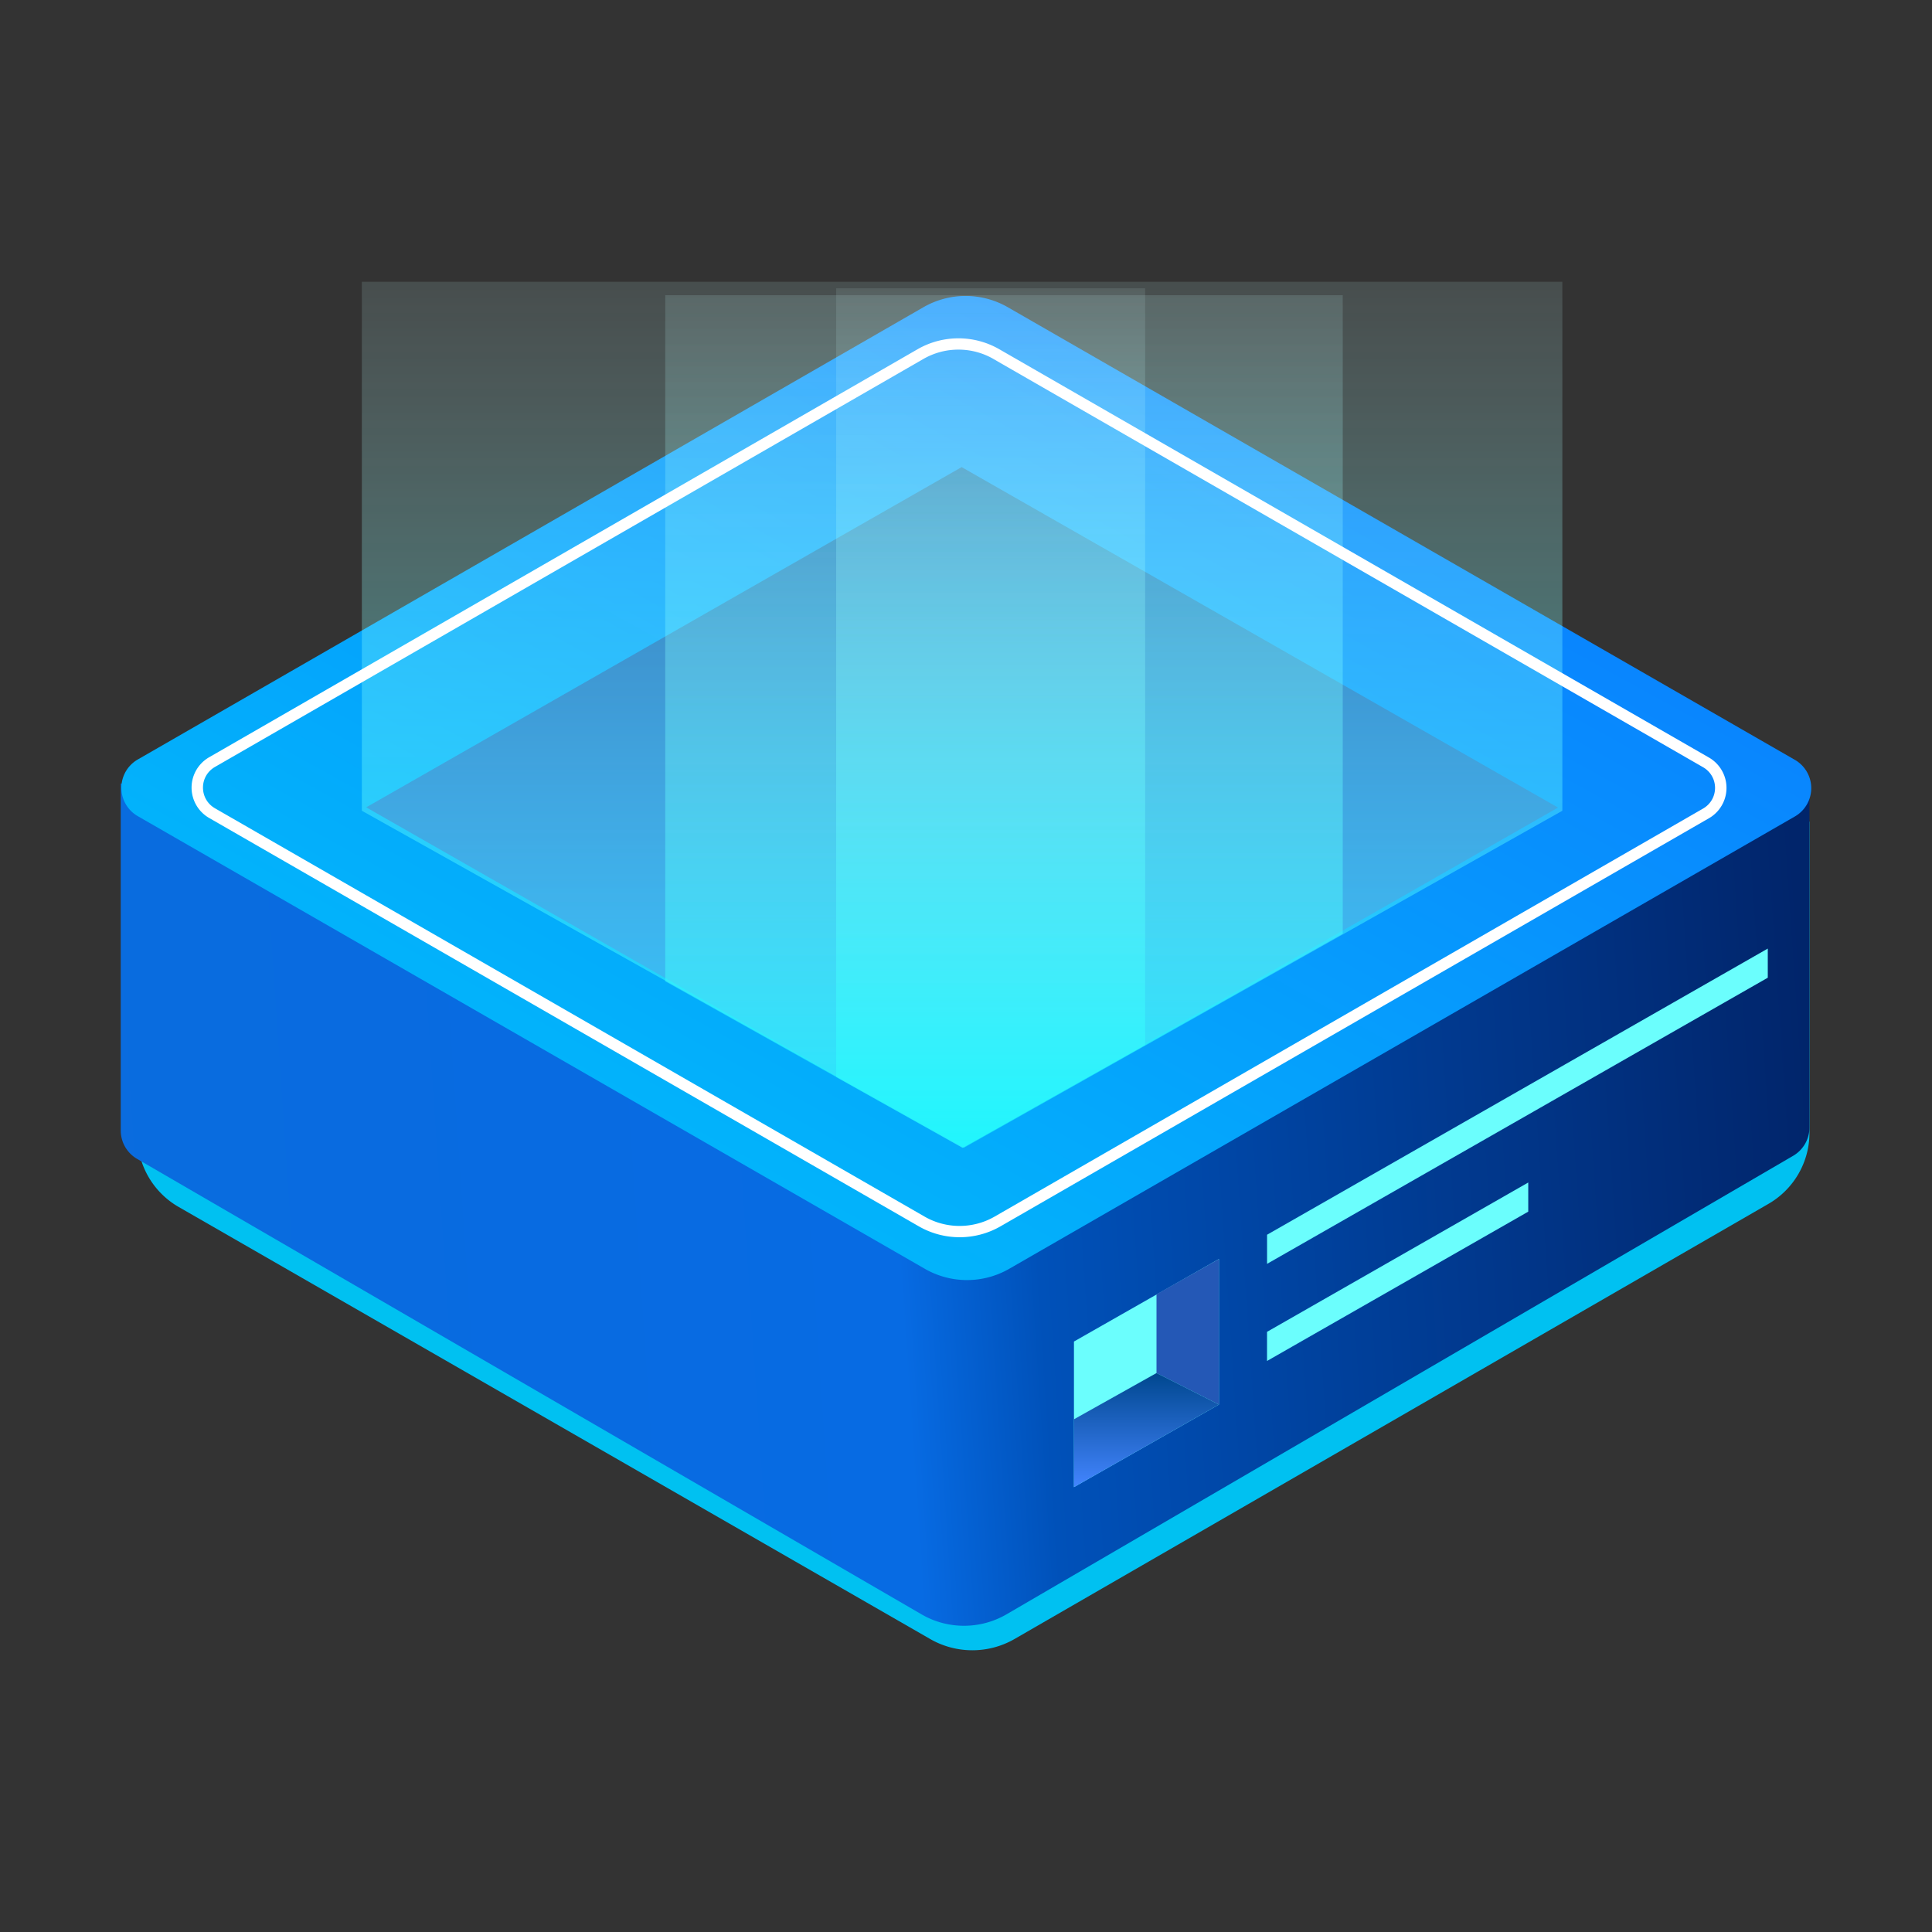 <svg width="48" height="48" viewBox="0 0 48 48" fill="none" xmlns="http://www.w3.org/2000/svg"><rect x="0" y="0" width="48" height="48" fill="#333333" stroke="none"/><path fill-rule="evenodd" clip-rule="evenodd" d="m24.549 20.715 20.407-.305v7.739a2.04 2.04 0 0 1-1.027 1.765L25.207 40.72a2.103 2.103 0 0 1-2.095.002L4.445 29.99a2.04 2.04 0 0 1-1.03-1.767v-7.737l21.134.23Z" fill="#00C1F1"/><path fill-rule="evenodd" clip-rule="evenodd" d="m24.345 19.7 20.61-.311v8.623c0 .29-.154.558-.407.705l-19.541 11.39c-.65.379-1.46.38-2.11.002L3.409 28.794A.816.816 0 0 1 3 28.089v-8.623l21.345.235Z" fill="url(#a)"/><path fill-rule="evenodd" clip-rule="evenodd" d="m31.479 30.677 12.441-7.11v.724L31.48 31.4v-.724ZM31.479 33.089l6.49-3.71v.724l-6.49 3.71v-.724ZM26.682 33.33l3.602-2.051v3.617l-3.602 2.051V33.33Z" fill="#6BFEFD"/><path fill-rule="evenodd" clip-rule="evenodd" d="M28.733 32.155v1.958l1.551.783V31.28l-1.55.876Z" fill="#2458B6"/><path fill-rule="evenodd" clip-rule="evenodd" d="M26.682 36.947v-1.685l2.051-1.149 1.551.783-3.602 2.051Z" fill="url(#b)"/><path fill-rule="evenodd" clip-rule="evenodd" d="M22.944 7.632a2.102 2.102 0 0 1 2.093 0l19.551 11.243a.812.812 0 0 1 0 1.413L25.072 31.524a2.102 2.102 0 0 1-2.093 0L3.428 20.28a.812.812 0 0 1-.001-1.413L22.944 7.632Z" fill="url(#c)"/><path fill-rule="evenodd" clip-rule="evenodd" d="m23.892 11.605 14.817 8.459-14.794 8.453-14.817-8.459 14.794-8.453Z" fill="url(#d)"/><path opacity=".575" fill-rule="evenodd" clip-rule="evenodd" d="M8.99 7h29.826v13.143l-14.871 8.374L8.99 20.143V7Z" fill="url(#e)"/><path opacity=".575" fill-rule="evenodd" clip-rule="evenodd" d="M16.53 7.335H33.36v15.863l-9.445 5.319-7.387-4.137V7.335Z" fill="url(#f)"/><path opacity=".575" fill-rule="evenodd" clip-rule="evenodd" d="m28.451 25.963-4.535 2.554-3.142-1.76V7.163h7.677v18.8Z" fill="url(#g)"/><path fill-rule="evenodd" clip-rule="evenodd" d="M22.798 8.676a2.036 2.036 0 0 1 2.028 0l17.627 10.142a.87.87 0 0 1 0 1.514L24.857 30.468a2.036 2.036 0 0 1-2.029 0L5.201 20.325a.87.87 0 0 1 0-1.514L22.798 8.676Zm1.884.242a1.748 1.748 0 0 0-1.74 0L5.343 19.053c-.4.23-.4.8 0 1.03l17.628 10.143c.538.31 1.203.309 1.74 0L42.31 20.09c.4-.23.4-.8 0-1.03L24.682 8.919Z" fill="#fff"/><defs><linearGradient id="a" x1="44.956" y1="26.562" x2="-8.159" y2="30.163" gradientUnits="userSpaceOnUse"><stop stop-color="#01256B"/><stop offset=".365" stop-color="#0051B9"/><stop offset=".43" stop-color="#076BE3"/><stop offset=".994" stop-color="#0B6CDC"/></linearGradient><linearGradient id="b" x1="26.682" y1="34.113" x2="26.682" y2="36.947" gradientUnits="userSpaceOnUse"><stop stop-color="#00478F"/><stop offset="1" stop-color="#4385FF"/></linearGradient><linearGradient id="c" x1="23.882" y1="40.1" x2="40.858" y2="9.3" gradientUnits="userSpaceOnUse"><stop stop-color="#00C2FA"/><stop offset="1" stop-color="#0B78FF"/></linearGradient><linearGradient id="d" x1="9.098" y1="11.605" x2="9.098" y2="28.517" gradientUnits="userSpaceOnUse"><stop stop-color="#0F57A2"/><stop offset="1" stop-color="#4385FF"/></linearGradient><linearGradient id="e" x1="12.123" y1=".932" x2="12.123" y2="28.517" gradientUnits="userSpaceOnUse"><stop stop-color="#fff" stop-opacity=".01"/><stop offset="1" stop-color="#1DFFFD"/></linearGradient><linearGradient id="f" x1="18.297" y1=".932" x2="18.297" y2="28.517" gradientUnits="userSpaceOnUse"><stop stop-color="#fff" stop-opacity=".01"/><stop offset="1" stop-color="#1DFFFD"/></linearGradient><linearGradient id="g" x1="21.58" y1="2.817" x2="21.58" y2="28.517" gradientUnits="userSpaceOnUse"><stop stop-color="#fff" stop-opacity=".01"/><stop offset="1" stop-color="#1DFFFD"/></linearGradient></defs></svg>
